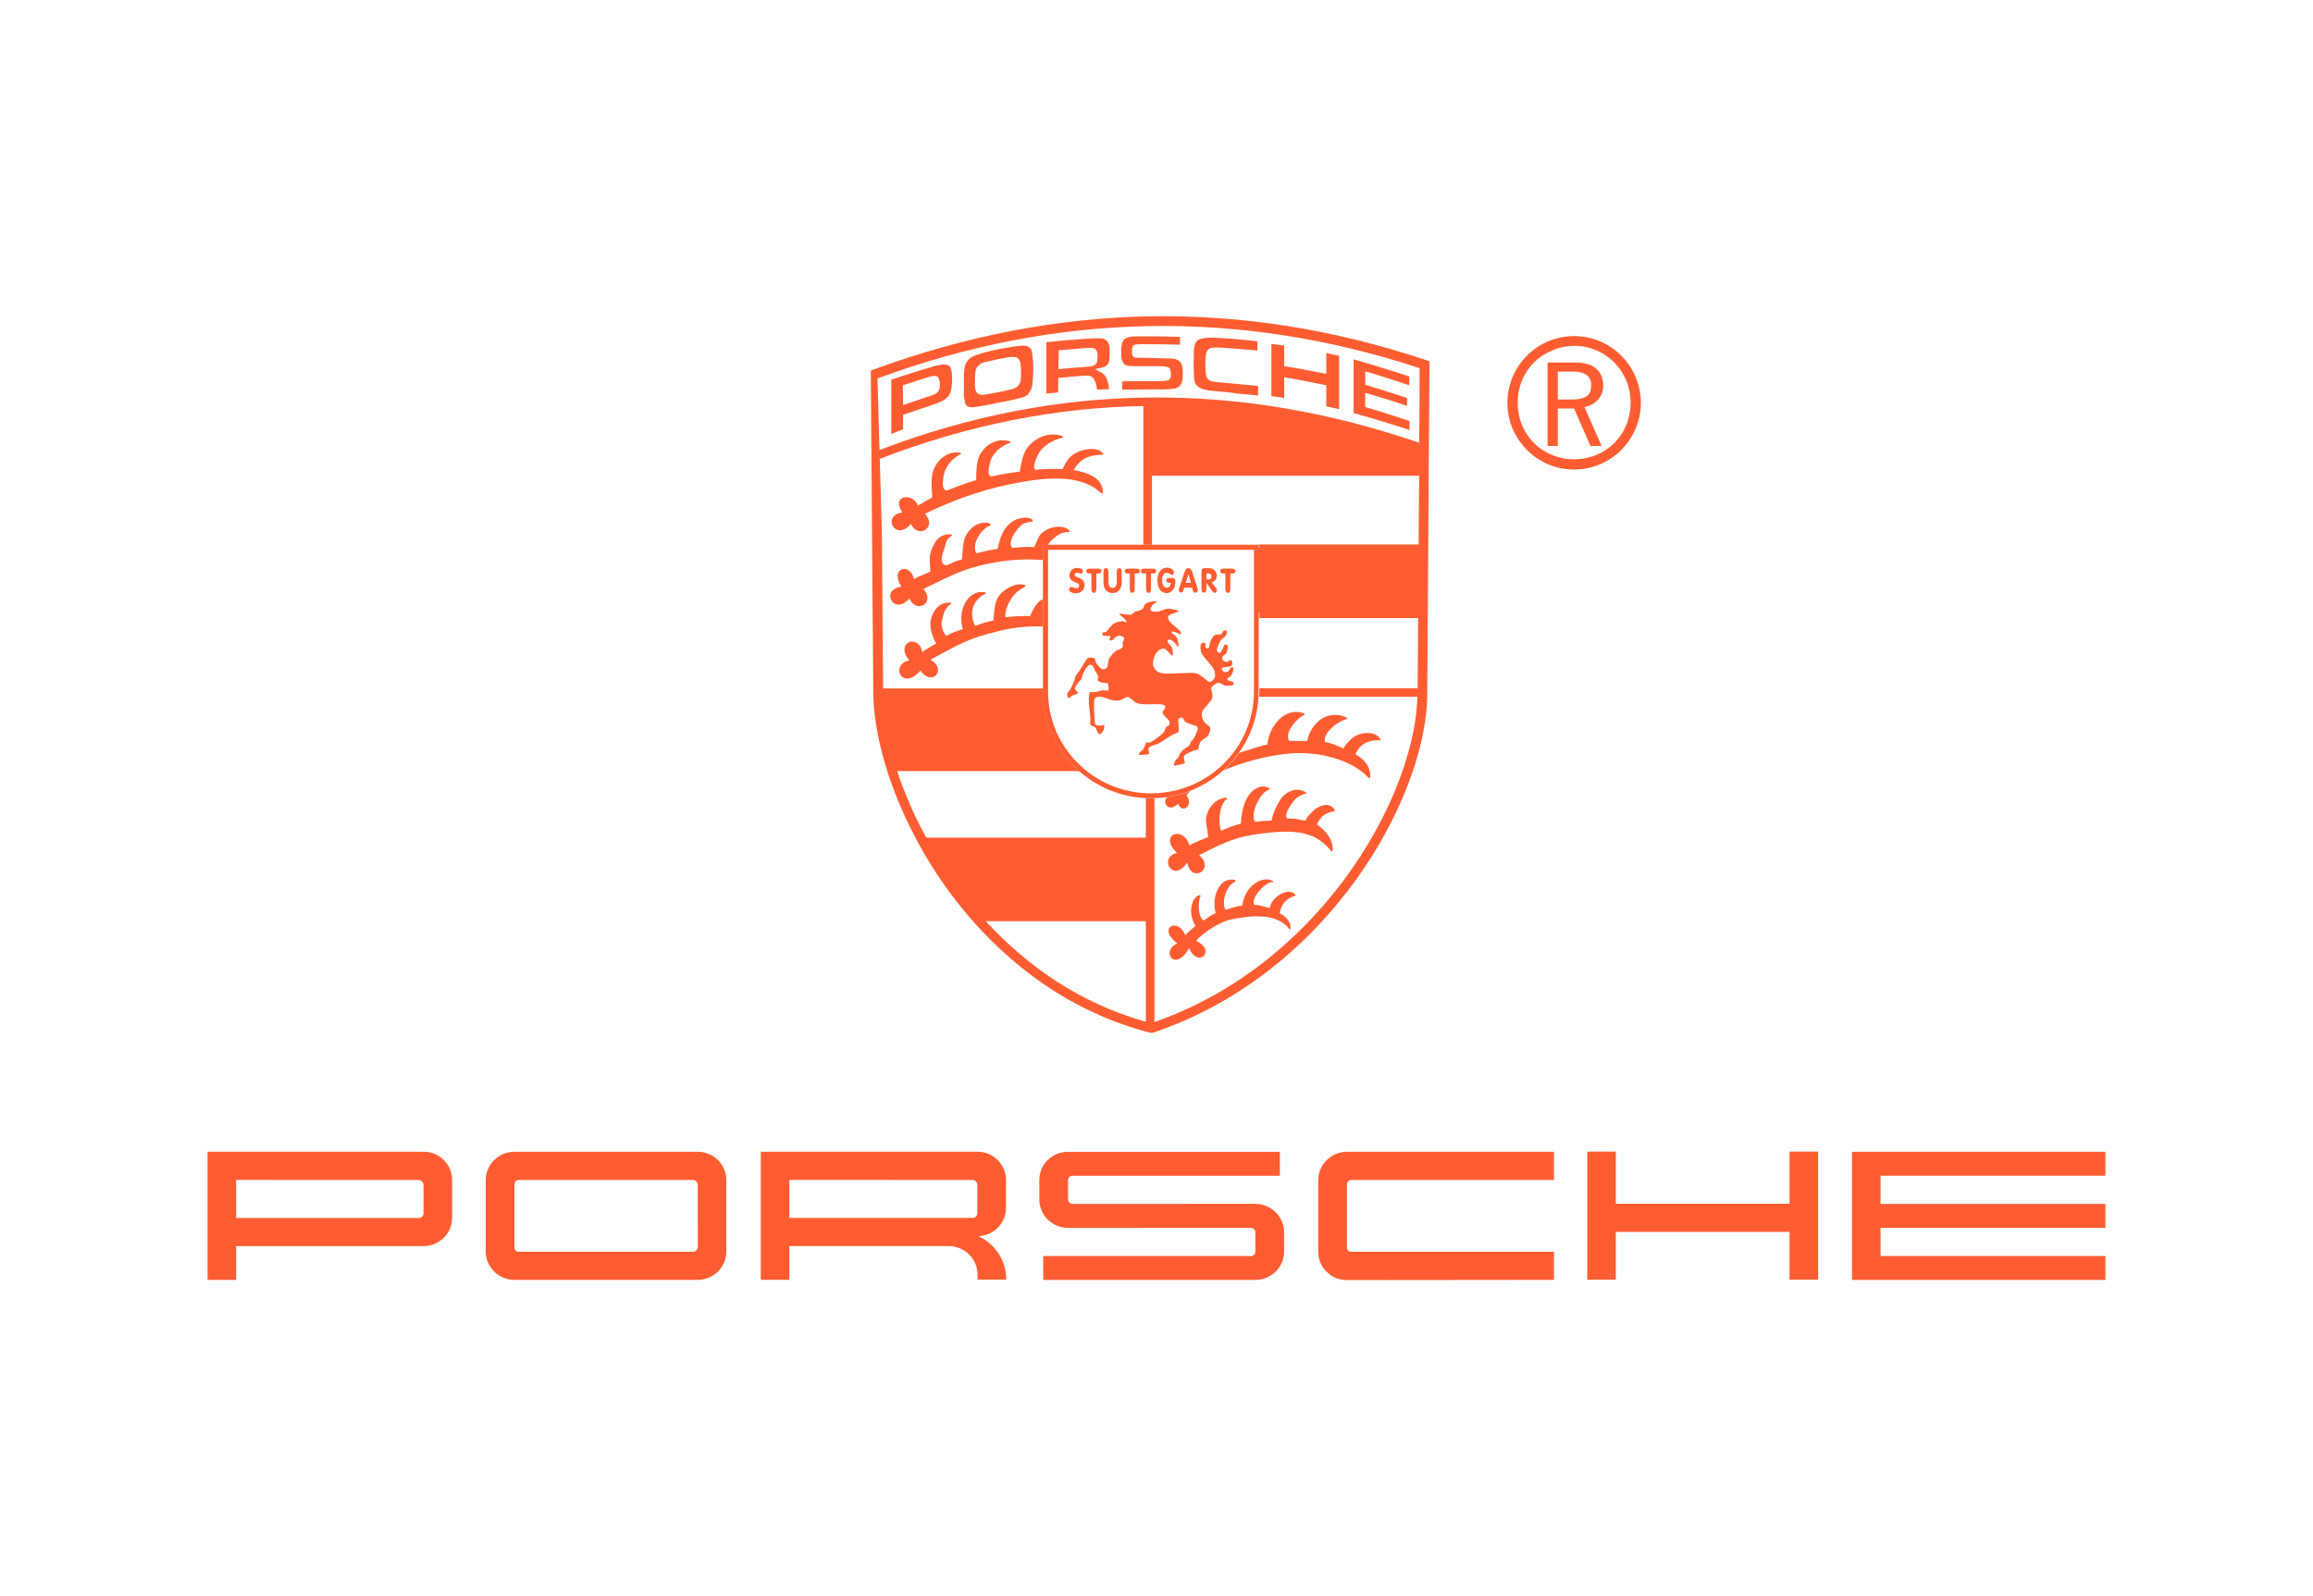 <svg width="468" height="323" xmlns="http://www.w3.org/2000/svg" xmlns:xlink="http://www.w3.org/1999/xlink" xml:space="preserve" overflow="hidden"><defs><clipPath id="clip0"><rect x="3274" y="133" width="147" height="146"/></clipPath><clipPath id="clip1"><rect x="3274" y="133" width="147" height="146"/></clipPath><clipPath id="clip2"><rect x="3274" y="133" width="147" height="146"/></clipPath></defs><g transform="translate(-3114 -69)"><g clip-path="url(#clip0)"><g clip-path="url(#clip1)"><g clip-path="url(#clip2)"><path d="M79.104 107.105C79.945 106.462 81.825 105.819 82.864 105.374 82.815 103.791 82.172 102.306 82.567 100.971 83.26 98.596 84.893 97.557 86.476 97.359 86.575 97.409 86.674 97.607 86.575 97.656 85.684 98.497 85.338 99.684 85.189 100.971 85.14 101.465 85.041 102.999 85.486 104.087 86.426 103.593 88.702 102.801 89.444 102.653 89.543 101.07 89.79 99.536 90.236 98.398 91.126 96.172 93.105 94.391 95.084 95.43 95.183 95.479 95.281 95.677 95.183 95.727 93.946 96.172 93.154 97.458 92.462 98.942 92.264 99.388 91.571 101.762 92.363 102.257 92.363 102.257 92.412 102.257 92.412 102.306 93.847 102.01 94.094 102.158 95.628 102.01 95.875 100.476 96.568 99.14 97.161 98.151 98.052 96.419 100.377 95.034 102.455 96.271 102.554 96.32 102.653 96.568 102.504 96.568 101.07 96.865 100.13 97.805 99.635 98.646 99.388 99.041 98.052 100.872 98.745 101.614 98.794 101.614 98.893 101.614 98.992 101.614 100.229 101.564 101.119 101.812 102.405 102.059 102.801 101.119 103.147 101.02 103.543 100.525 104.978 98.794 107.402 98.2 108.243 99.833 108.342 99.932 108.342 100.13 108.243 100.13 107.501 100.229 106.264 100.624 105.67 101.366 105.522 101.515 105.126 101.96 104.731 102.801 106.413 104.087 107.352 105.126 107.798 106.858 107.897 107.155 108.045 108.936 107.451 108.045 104.731 104.632 101.07 103.89 95.578 104.434 89.691 104.978 86.97 105.868 81.083 109.035 84.348 111.953 79.451 114.823 78.659 110.519 75.79 114.872 72.772 109.381 76.631 108.589 72.673 104.731 78.066 102.95 79.104 107.105L79.104 107.105Z" fill="#FF5D31" transform="matrix(1.007 0 0 1 3275 133)"/><path d="M89.147 88.306C91.274 87.614 93.6 86.871 94.787 86.624 94.985 83.161 98.25 78.857 102.109 80.341 102.257 80.391 102.356 80.589 102.207 80.638 101.218 80.935 98.052 83.953 99.14 85.882 99.932 85.931 102.109 85.882 102.752 85.931 103.593 82.122 106.907 79.451 110.667 81.182 110.815 81.232 110.914 81.479 110.766 81.479 109.282 81.726 105.918 84.101 106.314 86.129 107.006 86.179 108.886 86.822 110.073 87.465 110.519 86.525 111.013 86.179 111.459 85.684 113.091 83.953 116.455 83.804 117.445 85.486 117.544 85.585 117.544 85.783 117.445 85.783 116.01 85.734 114.724 85.931 113.487 87.02 113.289 87.168 112.893 87.762 112.448 88.603 113.635 89.246 114.971 90.483 115.218 91.67 115.416 92.264 115.515 92.758 115.416 93.352 115.367 93.501 115.07 93.352 114.971 93.253 111.854 89.84 104.978 87.712 98.299 88.553 93.847 89.098 89.493 90.334 85.882 91.918 87.119 90.829 88.207 89.642 89.147 88.306L89.147 88.306ZM79.352 96.024C79.055 96.32 78.758 96.568 78.511 96.865 80.094 99.041 77.571 100.773 76.829 98.596 74.949 100.624 73.465 98.25 74.701 97.26 76.285 97.013 77.868 96.617 79.352 96.024L79.352 96.024Z" fill="#FF5D31" transform="matrix(1.007 0 0 1 3275 133)"/><path d="M78.263 125.212C78.709 124.717 79.797 123.777 80.341 123.332 78.659 120.71 79.599 117.346 81.232 117.098 81.331 117.148 81.38 117.296 81.331 117.395 80.885 118.038 80.688 121.501 81.974 122.243 82.617 121.798 83.854 120.908 84.398 120.759 83.458 117.593 85.091 113.339 88.257 114.031 88.356 114.081 88.405 114.278 88.356 114.328 85.783 115.664 85.734 119.621 86.426 120.067 87.465 119.77 88.603 119.325 89.741 119.226 90.236 115.021 93.946 113.141 95.826 114.229 95.925 114.278 95.974 114.526 95.925 114.526 94.886 113.932 90.978 117.939 92.264 119.127 93.154 119.077 94.193 119.473 95.232 119.72 95.677 117.395 98.942 115.466 100.328 116.95 100.427 117.049 100.427 117.247 100.377 117.247 99.14 117.494 97.508 118.632 97.26 120.809 99.882 122.045 99.585 124.618 99.14 123.925 96.667 120.66 91.423 121.204 87.416 122.045 85.091 122.54 81.825 124.766 80.44 126.349 84.645 128.328 80.836 132.039 79.055 127.834 76.136 132.979 73.267 128.279 76.68 126.894 72.525 123.678 76.829 121.501 78.263 125.212L78.263 125.212Z" fill="#FF5D31" transform="matrix(1.007 0 0 1 3275 133)"/><path d="M35.916 121.303C31.761 116.505 28.248 111.31 25.428 106.066L70.942 106.066 70.942 121.303 35.916 121.303 35.916 121.303Z" fill="#FF5D31" transform="matrix(1.007 0 0 1 3275 133)"/><path d="M92.857 46.849 126.3 46.849 126.3 59.959 92.857 59.959Z" fill="#FF5D31" transform="matrix(1.007 0 0 1 3275 133)"/><path d="M126.3 26.962 116.406 23.449 104.879 21.124 91.918 18.304 79.896 17.364 70.744 17.364 70.744 31.167 126.25 31.167Z" fill="#FF5D31" transform="matrix(1.007 0 0 1 3275 133)"/><path d="M23.301 11.477C24.637 11.032 25.972 10.636 27.358 10.241 27.852 10.092 28.347 9.944 28.891 9.845 29.435 9.746 29.98 9.696 30.524 9.845L30.722 9.944C30.919 10.043 31.018 10.191 31.117 10.389 31.266 10.735 31.315 11.082 31.365 11.477 31.464 12.269 31.464 13.06 31.365 13.852 31.315 14.495 31.216 15.138 30.969 15.682 30.87 15.93 30.722 16.128 30.524 16.326 30.375 16.474 30.227 16.622 30.078 16.721 29.732 16.969 29.435 17.166 29.04 17.315 28.149 17.711 27.259 18.008 26.319 18.304 24.736 18.849 23.152 19.393 21.569 19.937L21.569 22.856C20.778 23.152 19.986 23.499 19.195 23.796L19.195 12.813C20.58 12.368 21.916 11.923 23.301 11.477L23.301 11.477ZM21.569 17.958C23.152 17.414 24.736 16.87 26.368 16.326 26.863 16.177 27.358 16.029 27.803 15.831L28.149 15.633 28.297 15.534 28.446 15.386 28.594 15.237 28.693 15.089 28.842 14.792C28.891 14.594 28.941 14.446 28.941 14.248 28.99 13.753 28.99 13.308 28.842 12.813L28.743 12.566 28.644 12.368 28.495 12.219 28.297 12.12 28.1 12.071 27.902 12.071 27.704 12.071C27.209 12.12 26.764 12.269 26.269 12.417 24.686 12.912 23.103 13.456 21.52 13.951L21.569 17.958 21.569 17.958ZM41.704 6.481C42.793 6.283 43.831 6.085 44.92 5.986 45.266 5.937 45.612 5.937 45.959 5.937 46.107 5.937 46.305 5.986 46.453 6.035 46.602 6.085 46.701 6.134 46.849 6.233 46.948 6.332 47.047 6.382 47.146 6.481 47.245 6.58 47.294 6.728 47.344 6.827 47.443 7.025 47.492 7.173 47.492 7.371 47.591 8.014 47.641 8.707 47.69 9.4 47.74 10.191 47.74 10.933 47.69 11.675 47.69 11.972 47.69 12.318 47.641 12.615 47.591 13.209 47.591 13.803 47.443 14.396 47.393 14.544 47.344 14.693 47.294 14.792 47.196 14.99 47.097 15.188 46.948 15.386L46.651 15.831 46.206 16.128C46.008 16.227 45.86 16.276 45.662 16.375 44.87 16.622 44.079 16.771 43.287 16.969 41.655 17.315 40.022 17.612 38.39 17.958 37.598 18.107 36.807 18.255 36.015 18.354 35.817 18.403 35.57 18.403 35.372 18.403L34.877 18.354C34.729 18.304 34.63 18.255 34.531 18.205L34.283 18.008 34.086 17.711 33.789 16.078 33.789 11.675C33.838 11.181 33.888 10.636 33.987 10.142L34.135 9.696C34.234 9.449 34.333 9.251 34.481 9.053L34.828 8.657 35.124 8.41C35.421 8.212 35.768 8.014 36.163 7.866L37.944 7.322C39.082 6.975 40.368 6.728 41.704 6.481L41.704 6.481ZM40.467 8.707 37.895 9.301C37.697 9.35 37.499 9.449 37.301 9.498L37.103 9.647 36.906 9.795 36.757 9.944 36.609 10.092 36.46 10.241 36.361 10.438C36.262 10.587 36.213 10.785 36.163 10.933 36.015 11.576 36.015 12.219 36.015 12.863 36.015 13.555 36.015 14.248 36.114 14.891L36.213 15.138 36.361 15.386 36.559 15.583 36.757 15.732 37.005 15.831 37.252 15.88 37.549 15.88C37.746 15.88 37.895 15.88 38.043 15.831 39.033 15.682 40.022 15.485 41.012 15.287 41.803 15.138 42.644 14.94 43.436 14.742 43.584 14.693 43.782 14.643 43.93 14.594L44.178 14.446 44.425 14.297 44.623 14.099 44.821 13.901 44.969 13.654 45.068 13.407 45.167 13.159C45.316 12.417 45.266 11.725 45.266 10.983 45.266 10.587 45.266 10.191 45.217 9.845L45.167 9.548C45.118 9.35 45.068 9.152 44.969 8.954L44.87 8.756 44.771 8.608 44.623 8.46 44.524 8.41 44.326 8.311 44.128 8.262 43.733 8.212C43.287 8.212 42.892 8.262 42.496 8.311 41.803 8.46 41.111 8.608 40.467 8.707L40.467 8.707ZM56.793 4.65C58.03 4.551 59.267 4.452 60.503 4.452 60.751 4.452 61.047 4.452 61.295 4.452 61.592 4.452 61.839 4.502 62.086 4.65 62.185 4.7 62.284 4.749 62.334 4.799 62.532 4.947 62.68 5.096 62.779 5.343 62.878 5.491 62.927 5.689 62.977 5.838 63.076 6.233 63.076 6.679 63.076 7.074 63.076 7.619 63.076 8.113 63.026 8.657 63.026 8.855 62.977 9.053 62.927 9.251L62.828 9.449C62.73 9.597 62.68 9.696 62.581 9.845L62.334 10.043C62.235 10.092 62.136 10.191 61.987 10.241 61.839 10.29 61.641 10.339 61.493 10.389L60.157 10.686 61.493 11.428C61.691 11.576 61.839 11.675 61.987 11.824L62.136 12.021C62.334 12.318 62.482 12.615 62.63 12.961 62.828 13.555 62.927 14.149 62.927 14.742 62.136 14.792 61.344 14.792 60.553 14.841 60.503 14.396 60.454 14 60.305 13.555L60.108 13.06 60.009 12.813 59.86 12.615 59.712 12.417 59.514 12.269 59.267 12.12C59.118 12.071 58.97 12.021 58.821 12.021 58.524 11.972 58.178 12.021 57.881 12.021 56.348 12.12 54.864 12.269 53.33 12.417L52.736 12.467 52.736 15.386C51.945 15.485 51.153 15.583 50.362 15.633L50.362 5.244C52.538 4.997 54.666 4.799 56.793 4.65L56.793 4.65ZM52.786 10.686C54.369 10.537 55.952 10.389 57.535 10.29 58.079 10.241 58.623 10.191 59.167 10.142 59.316 10.142 59.464 10.092 59.613 10.043L59.811 9.993 60.009 9.894 60.157 9.795 60.305 9.647 60.404 9.498 60.503 9.35C60.553 9.202 60.602 9.103 60.602 8.954 60.652 8.509 60.652 8.064 60.652 7.619 60.652 7.47 60.602 7.322 60.553 7.124L60.454 6.975 60.355 6.827 60.206 6.679 60.058 6.58 59.91 6.481 59.712 6.431C59.563 6.382 59.415 6.382 59.267 6.382 58.475 6.382 57.683 6.481 56.941 6.53 55.556 6.629 54.22 6.778 52.835 6.877L52.786 10.686 52.786 10.686ZM69.606 13.11C70.496 13.11 71.387 13.11 72.327 13.11 72.921 13.11 73.564 13.11 74.207 13.06 74.355 13.06 74.454 13.011 74.603 13.011 74.751 12.961 74.85 12.912 74.949 12.863L75.097 12.764 75.196 12.615 75.295 12.467 75.345 12.318 75.394 11.972 75.394 11.477 75.295 10.933 75.246 10.785 75.196 10.636 75.097 10.488 74.949 10.389 74.8 10.29 74.454 10.191 73.861 10.092 73.118 10.092 68.122 10.092C67.627 10.092 67.132 10.092 66.687 9.993 66.539 9.944 66.44 9.944 66.341 9.894L66.192 9.795 66.044 9.696 65.945 9.597 65.846 9.449 65.747 9.301C65.648 9.103 65.549 8.905 65.5 8.707 65.401 8.163 65.401 7.569 65.401 7.025 65.401 6.332 65.45 5.64 65.747 4.997 65.797 4.898 65.896 4.799 65.945 4.7 66.291 4.403 66.737 4.255 67.182 4.156 67.627 4.057 68.122 4.057 68.567 4.057 69.655 4.057 70.744 4.057 71.832 4.057 73.613 4.057 75.444 4.106 77.225 4.156L77.225 5.739C74.85 5.689 72.475 5.64 70.101 5.64 69.556 5.64 69.012 5.64 68.468 5.689 68.369 5.689 68.221 5.739 68.122 5.739L67.924 5.838 67.775 5.986 67.677 6.184 67.627 6.382 67.578 6.728C67.578 7.025 67.578 7.272 67.578 7.569L67.627 7.767 67.677 7.965 67.825 8.163 68.072 8.311 68.32 8.361C70.793 8.41 73.316 8.46 75.79 8.559L76.087 8.608C76.483 8.707 76.878 8.855 77.175 9.152 77.323 9.301 77.422 9.449 77.472 9.597 77.719 10.142 77.769 10.785 77.769 11.378 77.769 12.071 77.769 12.764 77.571 13.407 77.521 13.506 77.521 13.605 77.472 13.704L77.323 13.901C77.225 14.05 77.126 14.149 76.977 14.248 76.73 14.396 76.483 14.544 76.235 14.594 75.839 14.693 75.394 14.693 74.998 14.742 73.762 14.792 72.574 14.792 71.338 14.792 69.408 14.792 67.479 14.841 65.599 14.841 65.599 14.297 65.599 13.704 65.599 13.159 66.885 13.11 68.171 13.11 69.458 13.11L69.606 13.11 69.606 13.11 69.606 13.11 69.606 13.11ZM85.981 15.287C84.992 15.188 83.953 15.138 82.963 14.99 82.518 14.94 82.073 14.841 81.677 14.693 81.479 14.594 81.281 14.544 81.083 14.396 80.935 14.297 80.836 14.198 80.688 14.099 80.589 14 80.49 13.852 80.391 13.753 80.292 13.605 80.242 13.456 80.193 13.308 80.044 12.764 79.995 12.17 79.995 11.576 79.945 10.142 79.945 8.756 79.995 7.322L79.995 6.975C80.044 6.332 80.094 5.689 80.49 5.145 80.638 4.997 80.737 4.848 80.935 4.749 81.43 4.502 82.023 4.403 82.567 4.353 83.161 4.304 83.705 4.304 84.299 4.353 85.437 4.403 86.624 4.452 87.762 4.551 89.444 4.7 91.076 4.848 92.758 5.046L92.758 6.926C90.532 6.728 88.356 6.53 86.129 6.382 85.437 6.332 84.695 6.283 83.953 6.332L83.606 6.382 83.359 6.431 83.161 6.53 82.963 6.679 82.765 6.877 82.617 7.074 82.518 7.322C82.469 7.47 82.419 7.619 82.419 7.767 82.32 8.46 82.271 9.202 82.32 9.944 82.32 10.537 82.32 11.131 82.419 11.725 82.469 11.873 82.469 12.021 82.518 12.17L82.617 12.417 82.765 12.615 82.963 12.813 83.161 12.961 83.359 13.06 83.606 13.159C83.804 13.209 84.002 13.258 84.2 13.258 84.843 13.357 85.536 13.407 86.179 13.456 88.405 13.654 90.681 13.852 92.907 14.099 92.907 14.693 92.907 15.237 92.907 15.831L92.907 16.029C91.522 15.88 90.087 15.732 88.702 15.633 87.861 15.435 86.921 15.386 85.981 15.287L85.981 15.287ZM101.119 10.587C102.95 10.933 104.78 11.279 106.61 11.626L106.61 7.421C107.451 7.619 108.292 7.816 109.183 7.965L109.183 18.799C108.342 18.601 107.501 18.403 106.61 18.205L106.61 13.951C105.126 13.654 103.692 13.357 102.207 13.06 100.872 12.813 99.487 12.566 98.151 12.318L98.151 16.523C97.31 16.375 96.469 16.276 95.578 16.128L95.578 5.59C96.419 5.689 97.31 5.788 98.151 5.937L98.151 10.092C99.14 10.241 100.13 10.389 101.119 10.587L101.119 10.587ZM120.561 11.279C121.452 11.576 122.342 11.873 123.282 12.17L123.282 13.951C120.66 13.06 117.989 12.219 115.317 11.378L114.427 11.131 114.427 13.852C116.356 14.446 118.335 15.039 120.264 15.682 121.105 15.979 121.996 16.227 122.837 16.523L122.837 18.107C120.363 17.265 117.84 16.474 115.317 15.732L114.427 15.485 114.427 18.354C116.307 18.898 118.187 19.492 120.017 20.085 121.105 20.432 122.194 20.827 123.332 21.174L123.332 23.004C119.77 21.817 116.158 20.728 112.497 19.689L112.102 19.591 112.102 8.707C114.922 9.498 117.741 10.389 120.561 11.279L120.561 11.279Z" fill="#FF5D31" transform="matrix(1.007 0 0 1 3275 133)"/><path d="M19.046 90.879C17.463 85.585 16.622 80.638 16.573 76.383L49.718 76.383C49.818 81.974 52.143 87.119 55.803 90.879L19.046 90.879 19.046 90.879Z" fill="#FF5D31" transform="matrix(1.007 0 0 1 3275 133)"/><path d="M15.089 10.983 15.732 10.735C34.234 3.908 52.687 0.346 71.189 0 89.691-0.297 108.144 2.622 126.646 8.855L127.339 9.103 127.339 9.795C127.19 32.008 127.042 54.22 126.894 76.433 126.844 87.91 120.809 104.038 109.43 118.137 100.278 129.516 87.614 139.608 71.783 144.951L71.239 144.951C55.259 140.844 42.644 131.148 33.443 119.819 21.668 105.225 15.633 87.811 15.583 75.988L15.583 75.988 15.583 75.988 15.583 75.988C15.485 65.252 15.435 54.517 15.336 43.831L15.089 10.983 15.089 10.983ZM36.658 120.71 70.299 120.71 70.299 107.204 27.16 107.204C27.011 106.957 26.863 106.709 26.764 106.462 29.089 110.618 31.81 114.724 34.927 118.632 35.52 119.325 36.065 120.017 36.658 120.71L36.658 120.71ZM70.348 122.392 38.192 122.392C46.503 131.494 57.238 139.064 70.348 142.724L70.348 122.392 70.348 122.392ZM38.093 122.293C37.994 122.194 37.895 122.095 37.846 121.996 37.895 122.095 37.994 122.194 38.093 122.293L38.093 122.293ZM37.499 121.65C37.45 121.6 37.45 121.6 37.45 121.551 37.45 121.6 37.499 121.65 37.499 121.65L37.499 121.65ZM26.22 105.473 70.348 105.473 70.348 97.508C70.694 97.508 71.041 97.508 71.387 97.508 71.634 97.508 71.832 97.508 72.079 97.508L72.079 142.774C72.03 142.774 71.981 142.823 71.981 142.823 87.02 137.579 99.091 127.883 107.897 116.95 118.83 103.395 124.667 87.96 124.915 76.878 124.915 76.928 124.915 76.928 124.915 76.977L93.105 76.977C93.105 76.631 93.154 76.285 93.154 75.938L93.154 75.246 124.964 75.246C125.014 70.496 125.014 65.747 125.063 61.047L93.154 61.047 93.154 59.365 125.063 59.365C125.113 55.507 125.113 51.697 125.162 47.888L93.154 47.888 93.154 46.206 92.907 46.206 92.907 46.157 125.162 46.157C125.212 41.506 125.212 36.906 125.261 32.255L71.585 32.255 71.585 46.206 69.853 46.206 69.853 18.156C52.242 18.453 34.58 21.965 16.87 28.842L16.82 27.061C35.026 20.036 53.231 16.573 71.387 16.424 89.394 16.276 107.352 19.393 125.261 25.577 125.261 26.17 125.261 26.764 125.261 27.358 125.311 21.718 125.36 16.078 125.36 10.488 107.303 4.502 89.246 1.682 71.239 1.979 52.934 2.276 34.679 5.788 16.424 12.566L17.315 43.831C17.414 54.319 17.463 64.807 17.562 75.345 17.562 75.345 17.562 75.345 17.562 75.295L49.768 75.295 49.768 75.988C49.768 76.334 49.768 76.68 49.818 77.027L17.513 77.027C17.513 77.027 17.513 77.027 17.513 77.027 17.612 80.984 18.453 85.585 19.887 90.433 19.887 90.384 19.838 90.334 19.838 90.285L55.16 90.285C55.457 90.631 55.754 90.978 56.1 91.274L57.189 92.016 20.382 92.016C21.817 96.37 23.746 100.921 26.22 105.473L26.22 105.473ZM26.714 106.413C26.714 106.413 26.714 106.363 26.665 106.363 26.714 106.363 26.714 106.413 26.714 106.413L26.714 106.413ZM26.665 106.314C26.616 106.264 26.616 106.215 26.566 106.165 26.616 106.215 26.616 106.264 26.665 106.314L26.665 106.314ZM26.368 105.819C26.368 105.769 26.368 105.769 26.368 105.819 26.368 105.769 26.368 105.769 26.368 105.819L26.368 105.819ZM20.283 91.67C20.234 91.571 20.234 91.472 20.184 91.423 20.234 91.522 20.283 91.571 20.283 91.67L20.283 91.67ZM20.085 91.027C20.036 90.928 20.036 90.829 19.986 90.73 20.036 90.829 20.085 90.928 20.085 91.027L20.085 91.027ZM17.513 76.532C17.513 76.532 17.513 76.532 17.513 76.532 17.513 76.532 17.513 76.532 17.513 76.532L17.513 76.532ZM17.513 75.444C17.513 75.444 17.513 75.444 17.513 75.444 17.513 75.444 17.513 75.444 17.513 75.444L17.513 75.444ZM124.865 75.641C124.865 75.641 124.865 75.691 124.865 75.691 124.865 75.691 124.865 75.641 124.865 75.641L124.865 75.641ZM124.865 75.889C124.865 75.938 124.865 75.938 124.865 75.988 124.865 75.938 124.865 75.938 124.865 75.889L124.865 75.889ZM124.865 75.988C124.865 75.988 124.865 76.037 124.865 76.037 124.865 76.037 124.865 76.037 124.865 75.988L124.865 75.988ZM124.865 76.285C124.865 76.285 124.865 76.334 124.865 76.334 124.865 76.334 124.865 76.334 124.865 76.285L124.865 76.285ZM124.865 76.383C124.865 76.383 124.865 76.433 124.865 76.433 124.865 76.433 124.865 76.383 124.865 76.383L124.865 76.383ZM124.865 76.433C124.865 76.433 124.865 76.483 124.865 76.433 124.865 76.483 124.865 76.433 124.865 76.433L124.865 76.433ZM124.865 76.285C124.865 76.285 124.865 76.285 124.865 76.285 124.865 76.285 124.865 76.285 124.865 76.285 124.865 76.285 124.865 76.285 124.865 76.285 124.865 76.235 124.865 76.235 124.865 76.235 124.865 76.235 124.865 76.235 124.865 76.235 124.865 76.235 124.865 76.235 124.865 76.235 124.865 76.235 124.865 76.235 124.865 76.235 124.865 76.235 124.865 76.235 124.865 76.235 124.865 76.235 124.865 76.235 124.865 76.235 124.865 76.235 124.865 76.235 124.865 76.235L124.865 76.285 124.865 76.285ZM124.865 76.136C124.865 76.136 124.865 76.136 124.865 76.136 124.865 76.087 124.865 76.087 124.865 76.087 124.865 76.087 124.865 76.087 124.865 76.087 124.865 76.087 124.865 76.087 124.865 76.087L124.865 76.136 124.865 76.136ZM124.865 75.394C124.865 75.394 124.865 75.394 124.865 75.394 124.865 75.394 124.865 75.345 124.865 75.394 124.865 75.345 124.865 75.345 124.865 75.345 124.865 75.345 124.865 75.345 124.865 75.345 124.865 75.345 124.865 75.345 124.865 75.345L124.865 75.394 124.865 75.394ZM125.113 46.404C125.113 46.404 125.113 46.404 125.113 46.404 125.113 46.404 125.113 46.404 125.113 46.404L125.113 46.404ZM71.585 30.573 125.212 30.573C125.212 30.87 125.212 31.117 125.212 31.414 125.212 30.078 125.212 28.743 125.212 27.407 107.352 21.174 89.493 18.057 71.585 18.156L71.585 30.573 71.585 30.573ZM125.212 31.414C125.212 31.563 125.212 31.662 125.212 31.81 125.212 31.662 125.212 31.563 125.212 31.414L125.212 31.414ZM125.212 31.909C125.212 31.909 125.212 31.909 125.212 31.909 125.212 31.909 125.212 31.909 125.212 31.909L125.212 31.909ZM125.212 31.958C125.212 32.057 125.212 32.156 125.212 32.255 125.212 32.156 125.212 32.057 125.212 31.958L125.212 31.958ZM71.882 142.873C71.882 142.873 71.882 142.873 71.882 142.873 71.882 142.873 71.882 142.873 71.882 142.873L71.882 142.873ZM71.486 142.972C71.486 142.972 71.486 142.972 71.486 142.972 71.486 142.972 71.486 142.972 71.486 142.972L71.486 142.972ZM71.486 142.972C71.436 142.972 71.436 142.972 71.387 143.021 71.436 143.021 71.436 143.021 71.486 142.972L71.486 142.972ZM70.793 142.873C70.645 142.823 70.546 142.823 70.397 142.774 70.546 142.774 70.694 142.823 70.793 142.873L70.793 142.873ZM71.882 142.823C71.931 142.823 71.931 142.823 71.882 142.823 71.931 142.823 71.931 142.823 71.882 142.823L71.882 142.823 71.882 142.823Z" fill="#FF5D31" transform="matrix(1.007 0 0 1 3275 133)"/><path d="M24.538 38.34C25.478 37.746 26.467 37.153 27.456 36.658 27.308 35.124 27.16 32.75 27.555 31.464 28.297 29.089 30.474 27.16 33.047 27.605 33.195 27.654 33.294 27.803 33.195 27.852 31.761 28.594 30.623 29.732 29.98 31.315 29.782 31.761 29.089 34.927 30.128 35.174 30.227 35.224 30.326 35.224 30.474 35.224 32.354 34.432 34.283 33.739 36.262 33.146 36.262 31.612 36.312 29.485 36.856 28.347 37.846 26.121 40.319 24.488 42.99 25.28 43.139 25.329 43.238 25.527 43.139 25.577 41.556 26.121 40.27 27.061 39.428 28.545 39.181 28.99 38.142 32.008 39.231 32.404 39.231 32.404 39.28 32.404 39.28 32.404 41.111 32.008 42.99 31.662 45.019 31.414 45.266 29.881 45.662 27.902 46.355 26.863 47.839 24.686 50.807 23.202 53.577 24.241 53.726 24.29 53.825 24.488 53.676 24.538 51.846 24.983 50.263 25.824 49.125 27.259 48.828 27.654 47.294 30.425 48.185 31.068 48.284 31.068 48.383 31.068 48.482 31.018 50.065 30.87 51.895 30.821 53.627 30.919 54.072 29.98 54.517 29.139 55.012 28.594 56.743 26.813 60.553 26.17 61.691 27.704 61.789 27.803 61.839 28.001 61.691 28.001 60.058 28.05 58.376 28.297 57.139 29.435 56.941 29.633 56.249 30.326 55.853 31.117 58.475 31.563 60.701 32.453 61.394 34.135 61.641 34.679 61.789 35.174 61.691 35.768 61.691 35.916 61.344 35.817 61.245 35.669 57.931 32.602 52.637 32.255 45.563 33.492 38.39 34.729 32.404 36.856 25.972 39.923 28.545 42.842 24.488 45.068 23.152 42.001 20.036 45.711 17.166 40.319 21.421 39.676 18.997 35.916 23.895 35.768 24.538 38.34L24.538 38.34Z" fill="#FF5D31" transform="matrix(1.007 0 0 1 3275 133)"/><path d="M25.428 67.924C26.269 67.281 27.358 66.737 28.248 66.192 27.358 64.758 26.813 62.68 27.16 61.344 27.753 58.97 29.238 57.832 31.068 57.931 31.216 57.931 31.315 58.129 31.216 58.178 29.93 59.019 29.732 60.108 29.336 61.74 29.139 62.63 29.633 64.115 30.276 64.659 31.909 63.768 31.859 63.917 33.591 63.274 33.096 61.74 33.195 59.662 33.838 58.376 34.828 56.298 36.46 55.507 38.093 55.853 38.241 55.903 38.34 56.051 38.192 56.1 36.906 56.645 34.283 58.722 36.015 62.63 37.598 62.086 37.697 61.987 39.725 61.542 39.874 60.009 39.923 58.178 40.517 57.09 41.754 54.864 44.672 53.825 46.008 54.369 46.157 54.418 46.256 54.616 46.107 54.666 45.365 55.16 44.376 55.556 43.386 57.04 42.842 57.832 41.902 59.662 42.15 60.899 43.584 60.701 45.464 60.602 47.097 60.652 47.443 59.712 48.136 58.574 48.581 58.03 48.877 57.683 49.273 57.387 49.669 57.238L49.669 62.779C46.948 62.63 43.93 62.927 41.061 63.62 34.58 65.154 32.898 66.341 27.11 69.458 30.573 71.634 27.209 74.949 25.082 71.684 21.322 75.988 18.898 70.447 22.806 69.606 19.838 65.995 24.686 64.065 25.428 67.924L25.428 67.924Z" fill="#FF5D31" transform="matrix(1.007 0 0 1 3275 133)"/><path d="M23.746 53.181C24.736 52.588 26.071 52.143 27.061 51.648 26.962 50.114 26.764 48.729 27.209 47.443 28.001 45.118 29.238 43.93 31.216 44.128 31.365 44.178 31.464 44.326 31.365 44.425 29.93 45.167 30.276 46.157 29.633 47.69 29.435 48.136 28.941 50.015 29.98 50.312 30.078 50.362 30.177 50.362 30.326 50.362 32.206 49.62 31.513 49.669 33.443 49.174 33.492 47.69 33.591 45.662 34.086 44.574 35.124 42.446 37.054 41.407 38.835 41.853 38.983 41.902 39.28 42.248 39.132 42.298 37.697 42.743 35.224 45.662 36.262 47.938 37.499 47.74 38.34 47.344 40.566 47.047 40.863 45.514 41.358 43.98 42.1 42.941 43.634 40.814 46.008 40.368 47.393 41.012 47.542 41.061 47.74 41.457 47.591 41.506 45.761 41.902 45.711 41.704 44.524 43.139 43.881 43.881 42.595 45.909 43.535 46.849 45.118 46.75 46.206 46.552 47.938 46.701 48.383 45.81 48.729 44.574 49.224 44.079 50.955 42.298 53.973 42.15 54.962 43.337 55.061 43.436 55.111 43.634 54.962 43.634 53.33 43.683 52.736 44.128 51.45 45.266 51.302 45.365 51.005 45.761 50.658 46.256L49.718 46.256 49.718 49.323C47.047 49.075 44.128 49.174 41.407 49.57 34.234 50.658 31.612 52.291 25.676 55.16 28.199 58.129 24.093 60.206 22.856 57.09 19.689 60.751 16.87 55.259 21.223 54.715 18.799 50.807 23.054 49.768 23.746 53.181L23.746 53.181Z" fill="#FF5D31" transform="matrix(1.007 0 0 1 3275 133)"/><path d="M92.066 47.245 92.066 75.988C92.066 87.317 82.815 96.518 71.387 96.518 60.009 96.518 50.708 87.317 50.708 75.988L50.708 47.245 92.066 47.245M93.055 46.206 49.669 46.206 49.669 75.938C49.669 87.762 59.415 97.508 71.338 97.508 83.309 97.508 93.006 87.762 93.006 75.938L93.055 46.206 93.055 46.206Z" fill="#FF5D31" transform="matrix(1.007 0 0 1 3275 133)"/><path d="M70.447 67.281C70.645 67.479 71.09 67.231 71.239 67.034 71.585 66.489 71.535 65.797 71.585 65.104 71.634 64.362 71.634 63.719 71.387 63.026 70.991 61.839 70.447 60.899 69.111 60.701 68.963 60.652 68.666 60.949 68.765 61.047 69.655 61.987 70.002 61.938 70.249 63.373 70.496 64.758 70.348 67.182 70.447 67.281L70.447 67.281ZM61.097 84.546C61.295 84.596 61.74 84.002 61.889 83.656 62.037 83.359 61.987 82.765 61.987 82.716 61.938 82.617 61.443 82.815 61.196 82.815 60.949 82.815 60.751 82.765 60.404 82.716 60.058 82.666 60.108 81.875 60.058 81.43 59.959 80.292 59.91 79.154 59.959 78.016 59.959 77.719 60.058 77.323 60.305 77.126 60.652 76.928 61.146 76.977 61.542 77.027 62.334 77.175 63.076 77.571 63.917 77.719 64.362 77.818 64.857 77.769 65.302 77.62 65.698 77.521 65.995 77.225 66.341 77.076 66.539 77.027 66.786 76.977 66.934 77.076 67.578 77.422 68.023 78.066 68.666 78.313 69.507 78.56 70.397 78.461 71.288 78.511 71.981 78.511 72.673 78.412 73.366 78.511 73.663 78.56 74.157 78.61 74.256 78.956 74.355 79.401 73.613 79.797 73.712 80.242 73.91 80.935 74.701 81.281 75.048 81.875 75.196 82.122 75.147 82.419 75.048 82.666 74.949 82.864 74.603 82.914 74.454 83.112 74.256 83.408 74.207 83.755 74.009 84.052 73.811 84.348 73.514 84.596 73.217 84.843 72.574 85.338 71.931 85.832 71.189 86.228 70.942 86.377 70.496 86.08 70.397 86.327 70.2 86.772 70.002 87.317 69.804 87.614 69.606 87.91 69.359 87.96 69.21 88.108 69.062 88.306 68.864 88.652 68.963 88.702 69.062 88.751 70.002 88.751 70.348 88.702 70.694 88.652 70.892 88.603 70.991 88.553 71.09 88.454 70.942 88.158 70.843 87.564 70.793 86.97 72.426 86.723 73.217 86.278 74.058 85.734 74.899 85.14 75.74 84.645 76.087 84.447 76.581 84.398 76.878 84.101 77.027 83.953 76.977 83.705 76.977 83.507 76.977 83.013 76.878 82.518 76.878 82.023 76.878 81.776 76.878 81.479 77.076 81.331 77.225 81.182 77.521 81.133 77.67 81.232 77.967 81.38 78.016 81.825 78.263 82.023 78.659 82.32 79.154 82.419 79.599 82.617 79.995 82.815 80.688 82.815 80.737 83.21 80.836 83.953 80.341 84.645 80.044 85.288 79.896 85.635 79.55 85.832 79.352 86.179 79.253 86.377 79.253 86.624 79.104 86.772 78.709 87.168 78.165 87.416 77.769 87.811 77.472 88.108 77.225 88.405 77.076 88.751 76.977 88.949 76.928 89.147 76.829 89.345 76.68 89.543 76.433 89.592 76.285 89.889 76.136 90.186 75.79 90.978 76.087 90.928 76.383 90.879 78.115 90.582 78.165 90.384 78.214 90.236 78.066 89.79 77.967 89.246 77.868 88.702 79.104 88.306 79.698 87.96 80.044 87.762 80.539 87.861 80.836 87.614 81.034 87.465 80.935 87.119 80.984 86.921 81.133 86.575 81.232 86.179 81.528 85.882 81.875 85.486 82.469 85.338 82.765 84.942 83.062 84.447 83.408 83.854 83.309 83.309 83.21 82.864 82.666 82.716 82.37 82.37 82.122 82.122 81.875 81.825 81.776 81.479 81.627 80.984 81.528 80.49 81.677 79.995 81.875 79.401 82.469 79.005 82.815 78.511 83.112 78.066 83.557 77.719 83.705 77.225 83.854 76.631 83.557 75.988 83.507 75.394 83.507 75.295 83.408 75.147 83.507 75.048 83.903 74.701 84.348 74.256 84.893 74.157 85.387 74.108 85.783 74.603 86.278 74.701 86.772 74.751 87.366 74.8 87.861 74.603 88.009 74.553 88.059 74.207 87.96 74.058 87.614 73.762 86.871 73.861 86.723 73.465 86.624 73.118 87.317 73.019 87.514 72.673 87.762 72.228 87.96 71.733 87.96 71.189 87.96 70.991 87.564 70.991 87.416 71.09 87.168 71.239 87.168 71.585 86.97 71.783 86.822 71.931 86.575 71.981 86.377 71.981 86.179 71.981 85.882 71.882 85.783 71.733 85.635 71.585 85.536 71.239 85.684 71.14 86.08 70.892 86.624 70.991 87.069 70.892 87.267 70.843 87.514 70.793 87.614 70.645 87.762 70.348 87.762 70.002 87.614 69.705 87.564 69.556 87.317 69.556 87.168 69.606 86.97 69.655 86.871 69.952 86.624 69.952 86.327 69.952 86.03 69.804 85.832 69.606 85.684 69.408 85.635 69.111 85.734 68.913 85.882 68.567 86.377 68.468 86.525 68.122 86.723 67.677 86.871 67.132 86.772 66.638 86.723 66.44 86.327 66.341 86.179 66.489 85.931 66.638 85.981 66.984 85.832 67.182 85.635 67.479 85.536 67.924 85.239 68.072 85.041 68.171 84.695 67.973 84.645 67.726 84.546 67.33 84.794 66.934 84.893 66.588 85.041 66.192 85.239 65.797 85.486 65.45 85.734 65.104 86.228 64.956 86.426 64.56 86.575 64.263 86.723 63.867 86.525 63.62 86.377 63.422 86.03 63.571 85.832 63.719 85.684 63.818 85.734 64.164 85.585 64.263 85.14 64.461 84.596 64.313 84.2 64.51 83.854 64.708 83.705 65.055 83.507 65.401 83.161 65.995 83.112 67.034 82.963 67.132 82.815 67.281 82.469 67.231 82.37 67.034 82.221 66.786 82.469 66.39 82.271 66.143 82.122 65.995 81.726 65.995 81.578 66.143 81.38 66.341 81.331 66.638 81.331 66.934 81.331 67.38 81.38 67.825 81.578 68.221 81.924 68.864 82.469 69.359 82.914 69.952 83.359 70.546 83.903 71.09 84.15 71.783 84.299 72.228 84.348 72.772 84.15 73.168 84.002 73.564 83.606 73.959 83.21 73.959 82.666 73.91 82.271 73.316 81.825 73.019 81.38 72.723 80.935 72.327 80.44 72.228 79.302 72.03 78.115 72.228 76.928 72.228 75.889 72.228 74.8 72.376 73.762 72.228 73.267 72.178 72.723 71.981 72.376 71.634 72.03 71.288 71.783 70.793 71.783 70.348 71.733 69.705 71.981 69.111 72.228 68.518 72.426 68.122 72.723 67.726 73.118 67.479 73.415 67.281 73.91 67.182 74.207 67.281 74.553 67.429 75.493 68.716 75.691 68.666 75.889 68.617 75.74 67.479 75.641 67.132 75.444 66.588 74.85 66.291 74.701 65.747 74.652 65.599 74.899 65.401 75.048 65.401 75.345 65.401 75.691 65.599 75.938 65.846 76.087 65.945 76.73 66.885 76.878 66.836 77.027 66.786 76.779 65.5 76.631 65.104 76.383 64.56 75.592 64.164 75.543 64.016 75.493 63.917 75.543 63.818 75.691 63.768 75.988 63.768 76.285 63.917 76.581 64.016 76.829 64.115 77.225 64.412 77.373 64.362 77.521 64.313 77.373 63.867 77.225 63.669 76.68 63.026 75.938 62.63 75.394 62.037 75.097 61.74 74.8 61.344 74.8 60.899 74.8 60.652 75.097 60.404 75.345 60.305 75.79 60.108 76.383 60.009 76.779 59.761 76.928 59.662 76.829 59.563 76.68 59.514 76.037 59.267 75.345 59.167 74.652 59.167 74.256 59.167 73.91 59.415 73.514 59.514 73.267 59.613 73.019 59.761 72.723 59.761 72.228 59.761 71.684 59.811 71.338 59.514 71.14 59.316 71.387 58.92 71.535 58.623 71.684 58.376 71.931 58.228 72.129 58.03 72.277 57.881 72.723 57.733 72.574 57.683 72.426 57.634 71.634 57.634 71.189 57.782 70.793 57.881 70.447 58.03 70.15 58.327 69.903 58.574 69.952 59.118 69.606 59.267 69.012 59.613 68.716 59.514 68.072 59.811 67.924 59.91 67.578 60.305 67.429 60.355 66.638 60.454 65.055 60.058 65.005 60.206 64.906 60.355 66.242 61.097 66.489 61.789 66.588 62.086 65.846 61.641 65.549 61.691 65.055 61.74 64.56 61.839 64.164 62.037 63.768 62.235 63.422 62.581 63.125 62.927 62.828 63.224 62.68 63.62 62.334 63.867 62.185 63.966 61.839 63.818 61.74 63.966 61.592 64.164 61.542 64.609 61.789 64.609L63.175 64.708C63.422 64.708 62.927 65.252 63.076 65.5 63.175 65.648 63.521 65.599 63.669 65.5 63.867 65.401 63.966 65.104 64.214 64.956 64.461 64.807 64.708 64.609 65.005 64.609 65.351 64.609 65.797 64.758 65.945 65.055 66.094 65.351 65.747 65.698 65.698 65.995 65.648 66.341 65.846 66.786 65.599 67.034 64.857 67.726 64.609 67.132 63.521 68.518 62.63 69.606 63.026 69.012 62.73 70.447 62.68 70.744 62.63 71.041 62.383 71.239 62.136 71.387 61.74 71.486 61.493 71.338 60.998 71.09 60.701 70.595 60.355 70.101 60.157 69.853 60.256 69.408 60.009 69.21 59.662 69.012 59.167 69.012 58.772 69.111 58.475 69.21 58.327 69.556 58.178 69.804 57.782 70.348 57.486 70.991 57.139 71.535 56.842 71.981 56.447 72.376 56.199 72.822 56.051 73.069 56.15 73.366 56.001 73.613 55.705 74.306 55.457 74.949 55.111 75.592 54.962 75.839 54.666 75.988 54.567 76.285 54.517 76.581 54.616 77.225 54.765 77.225 54.913 77.225 55.408 76.878 55.705 76.68 56.051 76.532 56.694 76.334 56.743 76.235 56.793 76.136 56.397 75.79 56.199 75.543 55.853 75.097 56.595 74.454 56.892 73.959 56.991 73.762 57.238 73.712 57.337 73.514 57.535 73.118 57.584 72.624 57.782 72.228 58.03 71.684 58.327 71.14 58.722 70.744 58.92 70.546 59.267 70.397 59.514 70.595 59.91 70.843 59.959 71.387 60.206 71.832 60.404 72.129 60.652 72.426 60.751 72.772 60.85 73.069 60.553 73.465 60.751 73.712 60.998 74.009 61.493 74.108 61.889 74.157L62.779 74.256 62.878 75.493C62.927 75.938 61.938 75.592 61.493 75.691 61.097 75.79 60.701 75.938 60.256 76.037 59.86 76.136 59.118 75.79 59.019 76.235 58.673 77.967 59.118 79.698 59.217 81.43 59.217 81.875 58.97 82.617 59.415 82.815L60.256 83.161C60.404 83.507 60.503 83.953 60.701 84.2 60.652 84.447 60.899 84.497 61.097 84.546L61.097 84.546Z" fill="#FF5D31" transform="matrix(1.007 0 0 1 3275 133)"/><path d="M88.356 51.549C88.356 51.203 88.108 51.054 87.663 51.054L85.981 51.054C85.536 51.054 85.288 51.203 85.288 51.549 85.288 51.895 85.536 52.044 85.981 52.044L86.327 52.044 86.327 55.16C86.327 55.705 86.476 55.952 86.822 55.952 87.168 55.952 87.317 55.705 87.317 55.16L87.317 52.044 87.663 52.044C88.158 52.044 88.356 51.895 88.356 51.549L88.356 51.549ZM83.557 52.637C83.557 53.033 83.359 53.231 82.963 53.231L82.518 53.231 82.518 52.044 82.963 52.044C83.359 52.044 83.557 52.242 83.557 52.637L83.557 52.637ZM84.645 55.457C84.645 55.259 84.546 55.061 84.348 54.814L83.557 53.825C84.2 53.676 84.596 53.181 84.596 52.489 84.596 51.599 84.002 50.955 82.963 50.955L82.221 50.955C81.677 50.955 81.528 51.203 81.528 51.747L81.528 55.111C81.528 55.655 81.677 55.903 82.023 55.903 82.37 55.903 82.518 55.655 82.518 55.111L82.518 53.924 83.656 55.556C83.854 55.803 84.002 55.952 84.2 55.952 84.447 55.952 84.645 55.754 84.645 55.457L84.645 55.457ZM79.401 53.924 78.362 53.924 78.907 52.143 79.401 53.924 79.401 53.924ZM80.787 55.408C80.787 55.309 80.787 55.21 80.737 55.061L79.649 51.599C79.5 51.203 79.253 50.955 78.907 50.955 78.56 50.955 78.313 51.203 78.165 51.648L77.027 55.061C76.977 55.16 76.977 55.259 76.977 55.358 76.977 55.655 77.175 55.903 77.422 55.903 77.62 55.903 77.818 55.754 77.917 55.408L78.066 54.913 79.649 54.913 79.748 55.358C79.847 55.705 79.995 55.903 80.242 55.903 80.589 55.952 80.787 55.754 80.787 55.408L80.787 55.408ZM76.285 53.676C76.285 53.132 76.087 52.934 75.691 52.934L75.048 52.934C74.652 52.934 74.454 53.083 74.454 53.429 74.454 53.775 74.652 53.924 75.048 53.924L75.345 53.924C75.345 54.517 75.048 54.913 74.553 54.913 74.009 54.913 73.613 54.319 73.613 53.379 73.613 52.44 74.009 51.895 74.553 51.895 75.097 51.895 75.345 52.34 75.592 52.34 75.79 52.34 75.988 52.093 75.988 51.846 75.988 51.351 75.444 50.856 74.603 50.856 73.415 50.856 72.673 51.846 72.673 53.429 72.673 54.962 73.415 56.001 74.504 56.001 75.592 56.001 76.285 55.012 76.285 53.676L76.285 53.676ZM72.426 51.549C72.426 51.203 72.178 51.054 71.733 51.054L70.051 51.054C69.606 51.054 69.359 51.203 69.359 51.549 69.359 51.895 69.606 52.044 70.051 52.044L70.397 52.044 70.397 55.16C70.397 55.705 70.546 55.952 70.892 55.952 71.239 55.952 71.387 55.705 71.387 55.16L71.387 52.044 71.733 52.044C72.178 52.044 72.426 51.895 72.426 51.549L72.426 51.549ZM69.161 51.549C69.161 51.203 68.913 51.054 68.468 51.054L66.786 51.054C66.341 51.054 66.094 51.203 66.094 51.549 66.094 51.895 66.341 52.044 66.786 52.044L67.132 52.044 67.132 55.16C67.132 55.705 67.281 55.952 67.627 55.952 67.973 55.952 68.122 55.705 68.122 55.16L68.122 52.044 68.468 52.044C68.913 52.044 69.161 51.895 69.161 51.549L69.161 51.549ZM65.5 53.775 65.5 51.747C65.5 51.203 65.351 50.955 65.005 50.955 64.659 50.955 64.51 51.203 64.51 51.747L64.51 53.676C64.51 54.517 64.214 54.962 63.669 54.962 63.125 54.962 62.828 54.517 62.828 53.676L62.828 51.747C62.828 51.203 62.68 50.955 62.334 50.955 61.987 50.955 61.839 51.203 61.839 51.747L61.839 53.775C61.839 55.21 62.532 56.001 63.669 56.001 64.758 56.001 65.5 55.21 65.5 53.775L65.5 53.775ZM61.443 51.549C61.443 51.203 61.196 51.054 60.751 51.054L59.069 51.054C58.623 51.054 58.376 51.203 58.376 51.549 58.376 51.895 58.623 52.044 59.069 52.044L59.415 52.044 59.415 55.16C59.415 55.705 59.563 55.952 59.91 55.952 60.256 55.952 60.404 55.705 60.404 55.16L60.404 52.044 60.751 52.044C61.196 52.044 61.443 51.895 61.443 51.549L61.443 51.549ZM58.03 54.369C58.03 53.627 57.634 53.181 56.842 52.885 56.348 52.687 56.051 52.637 56.051 52.291 56.051 52.044 56.249 51.895 56.546 51.895 56.793 51.895 57.09 52.044 57.288 52.044 57.584 52.044 57.733 51.846 57.733 51.599 57.733 51.203 57.288 50.906 56.546 50.906 55.606 50.906 55.012 51.549 55.012 52.44 55.012 53.181 55.408 53.528 56.199 53.825 56.645 53.973 56.941 54.121 56.941 54.517 56.941 54.814 56.743 55.012 56.447 55.012 56.001 55.012 55.655 54.765 55.408 54.765 55.111 54.765 54.913 54.962 54.913 55.259 54.913 55.655 55.507 56.051 56.298 56.051 57.387 56.001 58.03 55.309 58.03 54.369L58.03 54.369Z" fill="#FF5D31" transform="matrix(1.007 0 0 1 3275 133)"/></g></g></g><path d="M3429.2 144.19 3429.2 149.829 3431.93 149.829C3432.64 149.847 3433.34 149.774 3434.02 149.612 3434.46 149.507 3434.87 149.306 3435.22 149.024 3435.49 148.795 3435.69 148.496 3435.79 148.161 3435.89 147.801 3435.94 147.429 3435.94 147.055 3436.03 146.187 3435.67 145.332 3434.97 144.805 3434.16 144.353 3433.23 144.139 3432.3 144.19ZM3432.75 142.348C3433.72 142.316 3434.68 142.465 3435.59 142.787 3436.24 143.023 3436.83 143.41 3437.3 143.917 3437.7 144.36 3437.99 144.888 3438.15 145.461 3438.31 145.991 3438.39 146.539 3438.39 147.09 3438.39 148.082 3438.03 149.041 3437.39 149.792 3436.66 150.622 3435.68 151.175 3434.59 151.355L3438.06 159.229 3435.8 159.229 3432.5 151.656 3429.2 151.656 3429.2 159.233 3427.13 159.233 3427.13 142.352ZM3432.4 138.978C3430.93 138.998 3429.44 139.308 3428 139.938 3425.26 141.059 3423.07 143.24 3421.95 145.988 3420.78 148.875 3420.78 152.108 3421.95 154.995 3423.08 157.743 3425.26 159.924 3428 161.05L3428 161.05C3430.89 162.228 3434.12 162.228 3437 161.05 3439.75 159.927 3441.93 157.744 3443.05 154.995 3444.22 152.108 3444.22 148.875 3443.05 145.988 3443.02 145.914 3442.98 145.84 3442.95 145.766 3441.06 141.461 3436.82 138.917 3432.4 138.978ZM3432.5 137C3434.29 137 3436.08 137.356 3437.76 138.066 3439.36 138.746 3440.82 139.729 3442.05 140.961 3443.27 142.195 3444.25 143.648 3444.93 145.245 3446.36 148.603 3446.36 152.398 3444.93 155.755 3444.25 157.353 3443.27 158.806 3442.05 160.039 3440.82 161.271 3439.36 162.254 3437.76 162.934 3434.4 164.355 3430.6 164.355 3427.23 162.934 3425.63 162.253 3424.18 161.27 3422.95 160.039 3421.73 158.803 3420.75 157.35 3420.06 155.755 3418.65 152.396 3418.65 148.604 3420.06 145.245 3420.75 143.651 3421.73 142.198 3422.95 140.961 3424.18 139.73 3425.63 138.747 3427.23 138.066 3428.91 137.356 3430.71 137 3432.5 137Z" fill="#FF5D31" fill-rule="evenodd"/><path d="M3219.04 307.745C3218.57 307.734 3218.16 308.082 3218.1 308.548L3218.1 321.564C3218.13 321.955 3218.46 322.26 3218.86 322.266L3254.26 322.266C3254.77 322.237 3255.18 321.823 3255.19 321.316L3255.18 308.725C3255.17 308.183 3254.72 307.751 3254.17 307.745ZM3161.78 307.734 3161.78 315.427 3198.82 315.427C3199.32 315.398 3199.71 314.975 3199.7 314.477L3199.69 308.728C3199.69 308.192 3199.25 307.754 3198.71 307.745ZM3273.71 307.729 3273.71 315.422 3310.87 315.422C3311.37 315.385 3311.75 314.968 3311.74 314.472L3311.75 308.725C3311.74 308.188 3311.31 307.753 3310.76 307.742ZM3330 302.046 3372.96 302.046 3372.96 306.889 3331.07 306.889C3331.06 306.889 3331.04 306.889 3331.03 306.889 3330.51 306.889 3330.1 307.3 3330.1 307.808L3330.1 311.693C3330.1 311.708 3330.1 311.722 3330.1 311.737 3330.13 312.237 3330.57 312.617 3331.07 312.588L3367.98 312.573 3367.98 312.577C3371.2 312.588 3373.81 315.161 3373.82 318.337L3373.82 322.238C3373.82 325.412 3371.2 327.978 3367.98 327.972L3325.08 327.972 3325.08 323.132 3367.04 323.132C3367.06 323.133 3367.08 323.133 3367.09 323.133 3367.6 323.137 3368.01 322.735 3368.01 322.237L3368.01 318.335C3368.01 318.329 3368.01 318.324 3368.01 318.318 3367.99 317.813 3367.56 317.418 3367.05 317.438L3330.14 317.451C3326.91 317.451 3324.29 314.871 3324.29 311.689L3324.29 307.802C3324.26 304.66 3326.81 302.083 3330 302.046ZM3488.72 302.044 3540 302.044 3540 306.885 3494.5 306.885 3494.5 312.582 3540 312.582 3540 317.438 3494.5 317.438 3494.5 323.135 3540 323.135 3540 327.976 3488.72 327.976ZM3386.59 302.042 3428.42 302.042 3428.42 307.74 3387.49 307.74C3387.01 307.729 3386.6 308.076 3386.54 308.543L3386.54 321.558C3386.58 321.95 3386.9 322.253 3387.3 322.26L3428.42 322.26 3428.42 327.958 3386.52 328C3386.51 328 3386.5 328 3386.49 328 3383.28 327.98 3380.7 325.399 3380.72 322.238L3380.72 307.771C3380.74 304.593 3383.36 302.03 3386.59 302.042ZM3218.15 302.033 3255.23 302.033C3258.41 302.068 3260.96 304.621 3260.95 307.751L3260.95 322.224C3260.96 325.376 3258.39 327.943 3255.19 327.96 3255.17 327.96 3255.16 327.96 3255.14 327.96L3218.15 327.96C3214.93 327.982 3212.3 325.427 3212.28 322.253 3212.28 322.249 3212.28 322.246 3212.28 322.242L3212.28 307.771C3212.3 304.588 3214.92 302.02 3218.15 302.033ZM3156 302.028 3199.65 302.028C3202.86 302.011 3205.47 304.562 3205.49 307.723 3205.49 307.732 3205.49 307.742 3205.49 307.751L3205.48 307.751 3205.48 315.396C3205.49 318.557 3202.89 321.125 3199.68 321.128 3199.67 321.128 3199.66 321.128 3199.65 321.128L3161.78 321.128 3161.78 327.954 3156 327.954ZM3267.93 302.022 3311.74 302.022C3314.94 302.019 3317.54 304.577 3317.55 307.738 3317.55 307.738 3317.55 307.74 3317.55 307.74L3317.55 313.36C3317.57 316.453 3315.09 319.002 3311.96 319.116 3315.4 320.689 3317.61 324.096 3317.6 327.842L3317.6 327.906 3311.79 327.906 3311.79 326.886C3311.79 323.705 3309.17 321.126 3305.94 321.126L3273.71 321.126 3273.71 327.947 3267.93 327.947ZM3435.16 302 3440.94 302 3440.94 312.544 3476.09 312.544 3476.09 302 3481.87 302 3481.87 327.926 3476.09 327.926 3476.09 318.247 3440.94 318.247 3440.94 327.926 3435.16 327.926Z" fill="#FF5D31" fill-rule="evenodd"/></g></svg>